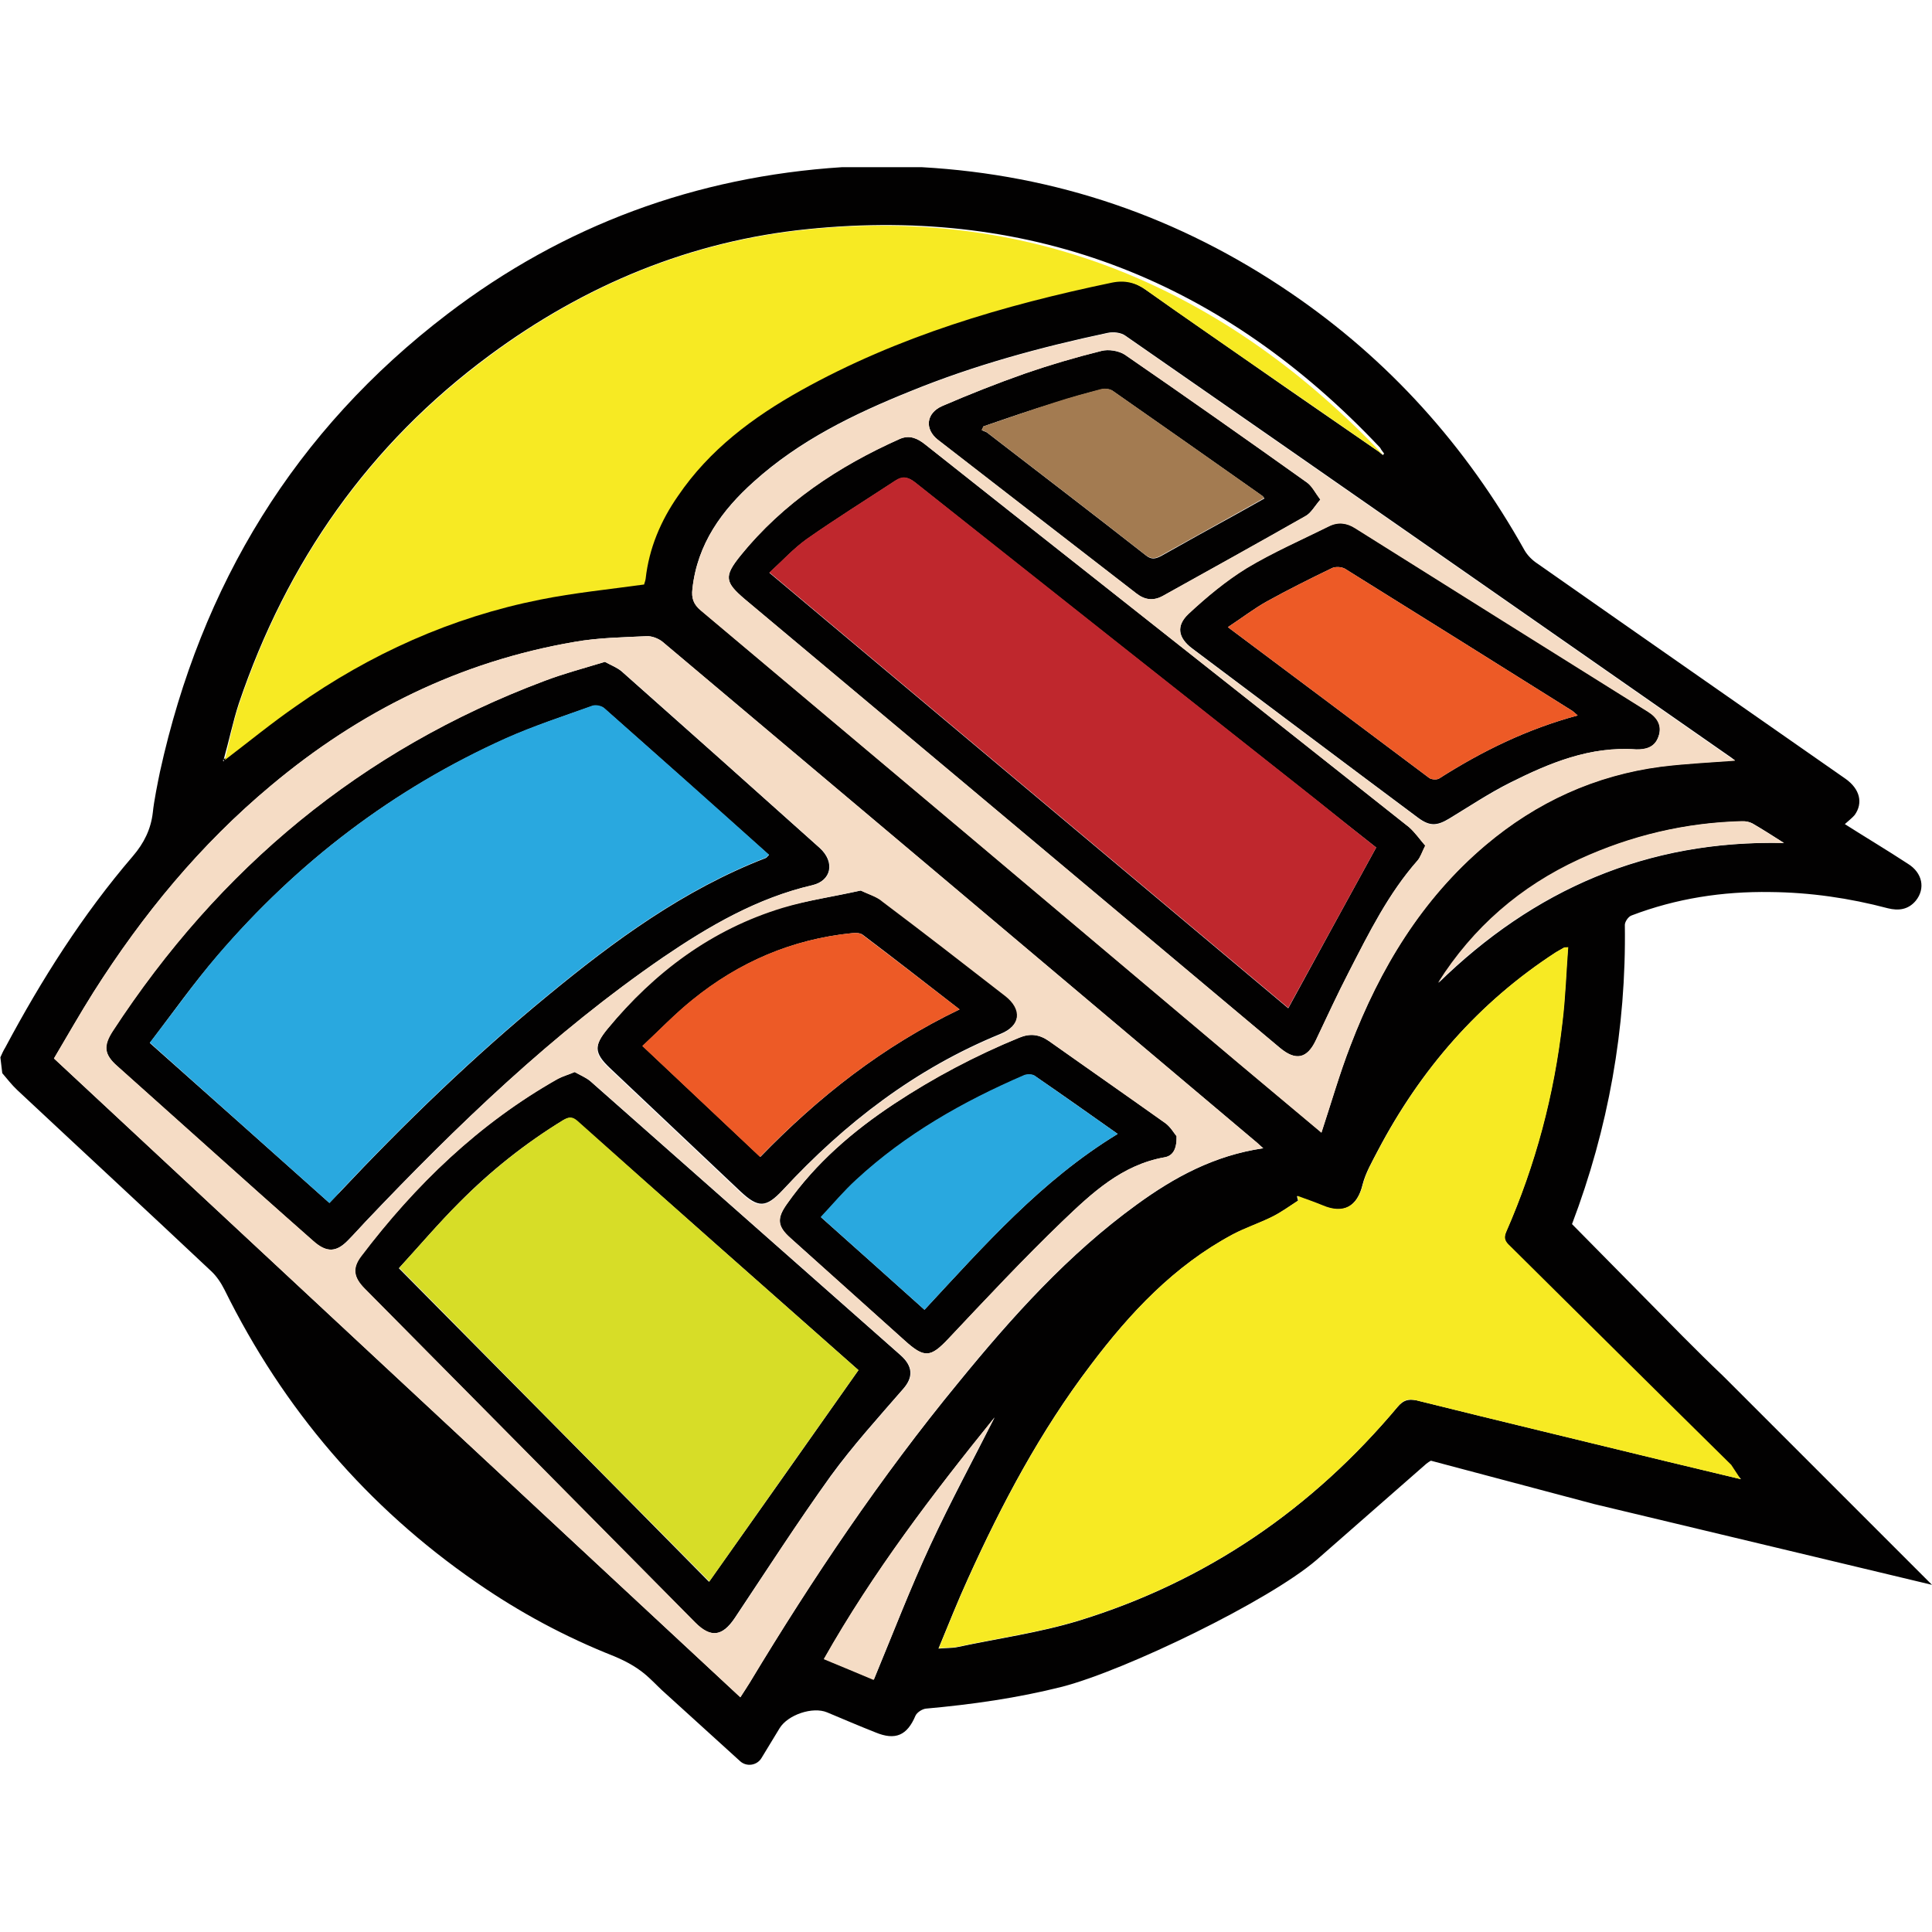 <svg xmlns="http://www.w3.org/2000/svg" xml:space="preserve" viewBox="0 0 512 512"><path d="m512 420-55.2-55.2s-.1 0-.1-.1c-3.7-3.5-7.2-7-10.8-10.6-9.7-9.8-19.4-19.7-29.3-29.7 9.6-25.3 14.4-51.8 14-79.3 0-.8.9-2.2 1.8-2.5 11.8-4.5 24.1-6.4 36.8-6.2 10.5.1 20.9 1.6 31.1 4.3 2.8.7 5.4.4 7.4-2 2.6-3.2 1.8-7.4-2.1-9.8-5.5-3.6-11.2-7-16.7-10.5 1-.9 1.9-1.6 2.6-2.4 2.3-3.2 1.4-6.9-2.4-9.6-27.2-19-54.5-38-81.6-57-1.4-.9-2.7-2.2-3.5-3.6-15.5-27.7-36-50.5-62-68.2-29.5-20.1-62.1-31.3-97.8-33.3h-21c-38.8 2.5-73.8 15.4-104.6 38.9-40.5 30.9-65.3 71.8-76.2 121.3-.6 2.9-1.6 7.8-1.9 10.8-.5 4.4-2.3 8.1-5.3 11.6-13.3 15.5-24.2 32.7-33.8 50.7-.5.8-.9 1.7-1.3 2.6.2 1.4.3 2.8.5 4.2 1.3 1.5 2.5 3.1 4 4.5 17.1 16 34.3 31.9 51.4 48 1.4 1.3 2.6 3.1 3.5 4.9 15.6 31.6 37.8 57.6 66.8 77.6 11.4 7.9 23.5 14.4 36.4 19.5 3.6 1.5 6.8 3.3 9.6 6 1.4 1.3 2.7 2.7 4.2 4l19.6 17.8c1.7 1.6 4.5 1.2 5.7-.8l4.8-7.9c2.2-3.6 8.8-5.8 12.6-4.2 4.3 1.8 8.5 3.6 12.8 5.3 5.3 2.2 8.4.8 10.6-4.4.4-.9 1.8-1.8 2.8-1.9 12.2-1.1 24.2-2.8 36.1-5.8 16.9-4.4 54.7-22.7 67.4-33.6l29.1-25.5c.4-.3.8-.6 1.2-.8l43.3 11.5zm-47.6-201.8c2.6 1.5 5.1 3.1 8.4 5.2-36.4-.8-66.3 12.4-91.6 37.1 9.3-14.7 21.8-25.5 37.4-32.7 13.7-6.3 28.1-9.8 43.2-10.1.8-.1 1.8.1 2.6.5m-5.4-17.3c.2.2.5.4.8.6-6.6.5-13.2.8-19.6 1.6-17.5 2.3-33 9.4-46.5 20.8-16.9 14.3-28 32.7-35.8 53.1-2.9 7.5-5.1 15.2-7.7 23.1L328 281.5c-47.4-40-94.8-79.9-142.3-119.8-1.9-1.6-2.5-3.2-2.2-5.7 1.3-11.9 7.8-20.8 16.3-28.4 12.1-10.9 26.5-17.9 41.4-23.9 16.9-6.9 34.5-11.7 52.4-15.5 1.5-.3 3.5-.1 4.7.8 53.6 37.2 107.2 74.6 160.7 111.9M63.3 186.4c12.7-37.5 34.5-68.7 66.5-92.3 25.2-18.6 53.3-30.3 84.4-33.4 60.1-6.1 110.3 14.2 151.5 57.9.1.1.2.3.3.5.3.4.5.7.8 1.1-.1.1-.2.3-.3.4-.4-.3-.8-.6-1.1-.9-11-7.6-22.1-15.2-33.1-22.9-9.6-6.7-19.2-13.3-28.8-20.1-2.8-2-5.7-2.7-9.1-2-28.7 6-56.7 14.1-82.5 28.6-12.7 7.1-24.2 15.7-32.5 27.9-4.6 6.7-7.6 13.9-8.6 22-.1.7-.3 1.3-.4 1.5-9.4 1.3-18.5 2.2-27.5 4-23.5 4.7-45 14.4-64.7 28.2-6.5 4.5-12.6 9.5-18.9 14.3 1.4-4.9 2.4-9.9 4-14.8m-3.9 15.1c-.1.1-.1.2-.2.3 0-.1-.1-.2-.1-.4.1 0 .2 0 .3.1m139.3 244.4c-.8 1.3-1.6 2.5-2.5 3.9-60.7-56.4-121.1-112.7-181.9-169.3 3.5-5.9 6.9-11.9 10.5-17.6 13-20.5 28.3-39.1 47-54.7 23.5-19.7 50.1-32.9 80.5-38.1 6.2-1.1 12.7-1.2 19-1.5 1.4-.1 3.2.6 4.3 1.5 52.3 44 104.6 88.1 156.9 132.2.7.6 1.3 1.2 2.3 2-13 1.9-23.6 7.7-33.5 14.9-18.2 13.2-33.1 29.8-47.3 47.2-20.6 25-38.6 51.8-55.3 79.5m32.9-.8c-4.1-1.7-8.3-3.5-13.2-5.5 13-23 28.8-43.7 45.2-64-5.7 11.3-11.7 22.4-17 33.8-5.4 11.6-10 23.6-15 35.7m138.8-72.3c-22.7 27.1-50.7 46.3-84.5 56.7-10.5 3.2-21.4 4.7-32.2 7-1.4.3-3 .2-5 .4 2.7-6.5 5.1-12.6 7.8-18.5 9-19.9 19.2-39.1 32.5-56.6 10.4-13.8 22.1-26.3 37.6-34.6 3.4-1.8 7.1-3 10.5-4.7 2.4-1.2 4.6-2.8 6.9-4.3l-.3-1.2c2.2.8 4.5 1.6 6.7 2.5 5.6 2.4 9.3.3 10.7-5.6.8-3.1 2.5-6 4-8.9 11.3-21.5 26.7-39.3 47.2-52.6l2.1-1.2c.2-.1.4 0 1.1-.1-.5 6.6-.7 13.2-1.5 19.8-2.2 19.3-7.1 37.8-14.9 55.6-.8 1.8-.2 2.7 1 3.8l61.3 61.7c-.2.2-.1.1 0 0-6.5-1.6-13.1-3.1-19.6-4.7-22.1-5.4-44.3-10.7-66.4-16.2-2.3-.4-3.5 0-5 1.7M160.3 175.4c1.6.9 3.2 1.5 4.4 2.5q26.25 23.25 52.5 46.8c4.1 3.7 3.2 8.7-2 9.9-14.6 3.4-27.3 10.8-39.5 19.1-29.2 20.1-54.6 44.5-78.9 70.1-1.5 1.6-3 3.3-4.6 4.9-3.1 3.2-5.7 3.3-9.2.2-9.7-8.6-19.5-17.3-29.2-26L31 282.5c-3.4-3.1-3.7-5.4-1.2-9.2 28.2-43.2 65.9-74.6 114.3-92.8 5.3-2 10.6-3.4 16.2-5.1m-73 143.4c1-1.1 1.8-1.9 2.6-2.7 17.4-18.5 35.6-36.1 55.2-52.2 17.7-14.6 36.1-28.1 57.8-36.5.3-.1.5-.5.9-.8-14.6-13-29.1-26-43.6-38.8-.7-.6-2.3-1-3.2-.7-7.7 2.7-15.5 5.3-22.9 8.6-29.9 13.4-55.3 32.8-76.5 57.6-6.3 7.3-11.9 15.2-17.9 23.1 16.1 14.3 31.7 28.2 47.6 42.4m65-34.7c1.4.8 2.9 1.4 4.1 2.4l82.2 72.6c3.4 3 3.4 5.9.8 8.9-6.6 7.6-13.4 15.1-19.3 23.2-8.8 12.3-17 25-25.4 37.6-3.3 4.9-6.4 5.3-10.5 1.2l-87.6-88.5c-2.9-3-3.3-5.4-1-8.5 14.4-19 31.3-35.3 52.2-47.1 1.4-.7 2.9-1.1 4.5-1.8m75.2 79c.3.3.2.2 0 0-24.9-22-49.8-44-74.6-66-1.4-1.2-2.3-1-3.7-.2-10 6.1-19.2 13.4-27.5 21.8-5.5 5.5-10.6 11.5-16 17.4 27.7 28 55.1 55.6 82.2 83.1 13.3-18.8 26.4-37.3 39.6-56.1m.6-127.1c2.2 1 4.2 1.6 5.9 2.8 10.9 8.2 21.6 16.6 32.4 24.9 4.7 3.6 4.2 8.1-1.3 10.3-22.5 9.2-41.2 23.6-57.6 41.3-4.5 4.8-6.5 4.9-11.3.4-11.5-10.9-23.1-21.8-34.6-32.7-4.2-4-4.2-6-.5-10.5 12.4-15.1 27.5-26.3 46.4-32.1 6.6-1.8 13.6-2.8 20.6-4.4m26.2 31.5c-8.8-6.8-17.2-13.4-25.7-19.8-.7-.5-1.9-.5-2.8-.4-15.9 1.6-30 7.7-42.3 17.7-4.6 3.7-8.7 8-13.2 12.2 10.7 10.1 20.9 19.7 31.2 29.4 15.4-15.9 32.4-29.3 52.8-39.1m57.5 33.6c.1 3.5-1 5.2-3.2 5.6-11.3 2-19.3 9.5-27 16.9-10.4 10-20.3 20.6-30.2 31.1-4.8 5.1-6.4 5.3-11.7.5-10.1-9-20.2-18.1-30.2-27.1-3.5-3.1-3.7-5.2-.9-9.1 7.6-10.8 17.5-19.3 28.4-26.5 10.4-6.9 21.5-12.8 33.1-17.5 2.9-1.2 5.3-.9 7.9.9 10.3 7.3 20.7 14.5 30.9 21.8 1.3 1 2.3 2.7 2.9 3.4m-15.6-.6c-7.5-5.3-14.7-10.4-22-15.4-.6-.4-2-.4-2.7-.1-16.2 7-31.4 15.6-44.5 27.7-3.3 3-6.2 6.5-9.4 9.9C227 331 236 339 245 347.1c15.8-17 31-34.3 51.2-46.6m81.5-76.4c-.9 1.8-1.2 3-2 3.9-7.8 8.8-12.9 19.2-18.2 29.5-3.1 6-5.9 12.1-8.8 18.2-2.3 4.9-5.3 5.5-9.5 2-27.5-23.1-55.1-46.2-82.6-69.3-19.7-16.5-39.5-33.1-59.2-49.6-5.3-4.5-5.6-6-1.2-11.5 11.3-14.1 25.9-23.7 42.3-31 2.6-1.1 4.7-.1 6.7 1.5 14.6 11.6 29.3 23.2 43.9 34.7 28.1 22.2 56.2 44.4 84.3 66.7 1.6 1.4 2.9 3.3 4.3 4.9m-13 .5c-5.2-4.1-10.8-8.5-16.4-13-35.3-27.9-70.7-55.8-105.9-83.8-1.8-1.4-3.2-1.6-5.1-.4-7.8 5.1-15.8 10.1-23.5 15.5-3.5 2.5-6.4 5.7-9.9 8.9 46.5 39 92.1 77.3 137.5 115.4 7.8-14.3 15.4-28.2 23.3-42.6m68.9-26c-12.2-.9-23 3.6-33.4 8.8-5.6 2.8-10.8 6.3-16.1 9.5-3.3 2-5.2 2.1-8.3-.2-20-14.9-39.9-29.9-59.9-44.9-3.7-2.8-4.3-6-.9-9.2 4.8-4.4 9.9-8.7 15.4-12.1 7-4.2 14.5-7.4 21.8-11.1 2.4-1.2 4.7-.9 6.9.5 25.9 16.2 51.8 32.4 77.7 48.7 2.5 1.6 3.8 3.7 2.7 6.6-1 2.9-3.3 3.5-5.9 3.4m-108.2-32.4c18.2 13.6 35.8 26.8 53.4 40 .6.4 2 .5 2.6.1 11.3-7.2 23.3-13.1 36.7-16.7-.7-.6-1-.9-1.4-1.2-20.1-12.6-40.2-25.2-60.3-37.7-.9-.5-2.6-.6-3.5-.1-5.8 2.8-11.6 5.7-17.2 8.8-3.4 1.9-6.5 4.3-10.3 6.8m24.5-33.8c-1.5 1.7-2.5 3.6-4 4.4-12.5 7.1-25.1 14.1-37.7 21.1-2.5 1.4-4.8 1.1-7-.6-17.6-13.6-35.1-27.2-52.7-40.8-3.5-2.8-3.1-7 1.2-8.9 7.2-3.1 14.5-6 21.9-8.6 6.6-2.3 13.4-4.3 20.3-6 1.9-.5 4.6 0 6.2 1 16.2 11.1 32.3 22.5 48.3 33.9 1.4 1 2.2 2.7 3.5 4.5M260.6 113c-.1.3-.3.7-.4 1 .5.3 1.2.4 1.6.8 14 10.8 28 21.5 41.9 32.4 1.5 1.2 2.6.9 4.1.1 6.6-3.7 13.2-7.4 19.8-11l7.5-4.2c-.3-.4-.4-.6-.6-.7-13.2-9.3-26.4-18.6-39.6-27.8-.8-.5-2.1-.7-3-.4-4.1 1-8.2 2.2-12.2 3.5-6.4 1.9-12.7 4.1-19.1 6.3" style="fill:#020101"/><path d="M334.7 304.3c-13 1.9-23.6 7.7-33.5 14.9-18.2 13.2-33.1 29.8-47.3 47.2-20.5 25.1-38.5 51.8-55.2 79.5-.8 1.3-1.6 2.5-2.5 3.9-60.7-56.4-121.1-112.7-181.9-169.3 3.5-5.9 6.9-11.9 10.5-17.6 13-20.5 28.3-39.1 47-54.7 23.5-19.7 50.1-32.9 80.5-38.1 6.2-1.1 12.7-1.2 19-1.5 1.4-.1 3.2.6 4.3 1.5 52.3 44 104.6 88.1 156.9 132.2.7.5 1.3 1.1 2.2 2M160.3 175.4c-5.5 1.7-10.9 3.1-16.1 5.1-48.4 18.2-86.1 49.6-114.3 92.8-2.5 3.9-2.3 6.2 1.2 9.2l22.8 20.4c9.7 8.7 19.4 17.4 29.2 26 3.5 3.1 6.1 3 9.2-.2 1.5-1.6 3-3.2 4.6-4.9 24.3-25.6 49.6-50.1 78.9-70.1 12.2-8.3 24.9-15.7 39.5-19.1 5.2-1.2 6.1-6.2 2-9.9-17.5-15.6-34.9-31.2-52.5-46.8-1.3-1.1-3-1.7-4.5-2.5m-8 108.7c-1.7.7-3.1 1.1-4.4 1.8C127 297.7 110.1 314 95.7 333c-2.3 3.1-2 5.5 1 8.5l87.6 88.5c4.1 4.1 7.2 3.7 10.5-1.2 8.4-12.6 16.5-25.4 25.4-37.6 5.9-8.1 12.7-15.6 19.3-23.2 2.6-3 2.6-5.9-.8-8.9l-82.2-72.6c-1.3-1-2.8-1.6-4.2-2.4m75.8-48.1c-7 1.5-14 2.6-20.7 4.6-18.8 5.7-33.9 17-46.4 32.1-3.7 4.5-3.7 6.6.5 10.5 11.5 10.9 23.1 21.8 34.6 32.7 4.8 4.5 6.8 4.4 11.3-.4 16.4-17.7 35.1-32.1 57.6-41.3 5.5-2.2 6-6.7 1.3-10.3-10.8-8.4-21.5-16.7-32.4-24.9-1.6-1.4-3.6-1.9-5.8-3m83.7 65.1c-.6-.7-1.5-2.4-2.9-3.4-10.3-7.3-20.6-14.5-30.9-21.8-2.6-1.8-5-2.1-7.9-.9-11.6 4.8-22.6 10.6-33.1 17.5-10.9 7.2-20.8 15.7-28.4 26.5-2.8 3.9-2.6 6 .9 9.1 10.1 9 20.2 18.1 30.2 27.1 5.3 4.8 6.9 4.6 11.7-.5 9.9-10.5 19.8-21.1 30.2-31.1 7.8-7.4 15.7-14.9 27-16.9 2.1-.3 3.3-2.1 3.2-5.6m148-99.5c-6.6.5-13.2.8-19.6 1.6-17.5 2.3-33 9.4-46.5 20.8-16.9 14.3-28 32.7-35.8 53.1-2.9 7.5-5.1 15.2-7.7 23.1L328 281.6c-47.4-40-94.8-79.9-142.3-119.8-1.9-1.6-2.5-3.2-2.2-5.7 1.3-11.9 7.8-20.8 16.3-28.4 12.1-10.9 26.5-17.9 41.4-23.9 16.9-6.9 34.5-11.7 52.4-15.5 1.5-.3 3.5-.1 4.7.8 53.6 37.3 107.2 74.6 160.7 112 .3 0 .5.2.8.5m-82.1 22.5c-1.4-1.6-2.7-3.5-4.3-4.9-28.1-22.3-56.2-44.5-84.3-66.7-14.7-11.6-29.3-23.2-43.9-34.7-2-1.6-4.1-2.6-6.7-1.5-16.3 7.3-30.9 17-42.3 31-4.4 5.4-4.1 7 1.2 11.5 19.7 16.5 39.5 33.1 59.2 49.6 27.5 23.1 55.1 46.2 82.6 69.3 4.2 3.5 7.2 2.8 9.5-2 2.9-6.1 5.7-12.2 8.8-18.2 5.3-10.3 10.5-20.7 18.2-29.5.7-.9 1.1-2.1 2-3.9m55.9-25.5c2.6 0 4.9-.6 5.9-3.3 1-2.9-.3-5.1-2.7-6.6-25.9-16.2-51.8-32.4-77.7-48.7-2.2-1.4-4.5-1.7-6.9-.5-7.3 3.6-14.8 6.9-21.8 11.1-5.5 3.4-10.6 7.6-15.4 12.1-3.4 3.2-2.8 6.4.9 9.2 19.9 15 39.9 29.9 59.9 44.9 3.1 2.3 5 2.2 8.3.2 5.3-3.3 10.6-6.7 16.1-9.5 10.4-5.3 21.2-9.8 33.4-8.9m-83.7-66.2c-1.4-1.8-2.2-3.5-3.5-4.5q-24-17.1-48.3-33.9c-1.6-1.1-4.3-1.5-6.2-1-6.8 1.7-13.6 3.7-20.3 6-7.4 2.6-14.7 5.5-21.9 8.6-4.3 1.9-4.7 6.1-1.2 8.9 17.5 13.6 35.1 27.2 52.7 40.8 2.2 1.7 4.5 2 7 .6 12.6-7 25.2-14 37.7-21.1 1.6-.8 2.5-2.6 4-4.4M246.5 409.5c5.3-11.5 11.3-22.6 17-33.8-16.4 20.3-32.2 41-45.2 64 4.9 2 9.1 3.8 13.2 5.5 5.1-12.2 9.7-24.2 15-35.7m226.2-186.1c-3.3-2.1-5.8-3.7-8.4-5.2-.7-.4-1.7-.6-2.6-.6-15.1.4-29.5 3.8-43.2 10.1-15.6 7.2-28.1 18-37.4 32.7 25.3-24.6 55.2-37.9 91.6-37" style="fill:#f5dcc5"/><path d="M461.3 392c-6.5-1.6-13.1-3.1-19.6-4.7-22.1-5.4-44.3-10.7-66.4-16.2-2.2-.5-3.4-.1-4.8 1.6-22.7 27.1-50.7 46.3-84.5 56.7-10.5 3.2-21.4 4.7-32.2 7-1.4.3-3 .2-5 .4 2.7-6.5 5.1-12.6 7.8-18.5 9-19.9 19.2-39.1 32.5-56.6 10.4-13.8 22.1-26.3 37.6-34.6 3.4-1.8 7.1-3 10.5-4.7 2.4-1.2 4.6-2.8 6.9-4.3l-.3-1.2c2.2.8 4.5 1.6 6.7 2.5 5.6 2.4 9.3.3 10.7-5.6.8-3.1 2.5-6 4-8.9 11.3-21.5 26.7-39.3 47.2-52.6l2.1-1.2c.2-.1.4 0 1.1-.1-.5 6.6-.7 13.2-1.5 19.8-2.2 19.3-7.1 37.8-14.9 55.6-.8 1.8-.2 2.7 1 3.8 19.5 19.3 39 38.7 58.6 58m-92.2-267.6C325.4 77 274.3 54.7 214.3 60.8c-31.2 3.1-59.3 14.8-84.4 33.4-32 23.6-53.8 54.7-66.5 92.3-1.6 4.8-2.6 9.9-3.8 14.9 6.3-4.8 12.4-9.8 18.9-14.3 19.6-13.8 41.1-23.5 64.7-28.2 9-1.8 18.1-2.7 27.5-4 0-.2.3-.8.4-1.5.9-8.1 4-15.4 8.6-22 8.3-12.2 19.8-20.8 32.5-27.9 25.8-14.4 53.7-22.6 82.5-28.6 3.4-.7 6.3 0 9.1 2 9.5 6.8 19.2 13.4 28.8 20.1 11 7.6 22.1 15.3 33.1 22.9.1.1.5.4.9.7.1-.1-.2.2 0 0" style="fill:#f7ea23"/><path d="M227.5 363.1c-13.3 18.8-26.3 37.3-39.5 56-27.2-27.4-54.5-55-82.2-83.1 5.4-5.9 10.5-11.9 16-17.4 8.3-8.3 17.4-15.6 27.5-21.8 1.4-.8 2.3-1 3.7.2 24.7 22.1 49.6 44.1 74.5 66.1.2.2.3.3 0 0" style="fill:#d7dd27"/><path d="M87.3 318.8c-15.9-14.2-31.5-28.1-47.6-42.5 6.1-7.8 11.6-15.7 17.9-23.1 21.3-24.8 46.7-44.2 76.5-57.6 7.4-3.3 15.2-5.8 22.9-8.6.9-.3 2.5 0 3.2.7 14.5 12.8 29 25.7 43.6 38.8-.4.3-.6.7-.9.8-21.7 8.4-40.1 21.9-57.8 36.5-19.6 16.1-37.8 33.7-55.2 52.2-.7.9-1.5 1.7-2.6 2.8M274.1 285c-.6-.4-2-.4-2.7-.1-16.2 7-31.4 15.6-44.5 27.7-3.3 3-6.2 6.5-9.4 9.9C227 331 236 339 245 347.1c15.8-17 31-34.3 51.2-46.6-7.5-5.3-14.8-10.4-22.1-15.5" style="fill:#29a8df"/><path d="M364.7 224.6c-7.9 14.4-15.5 28.3-23.3 42.5-45.4-38.1-91-76.4-137.5-115.4 3.5-3.2 6.4-6.4 9.9-8.9 7.7-5.4 15.6-10.3 23.5-15.5 1.8-1.2 3.2-1 5.1.4 35.3 28 70.6 55.9 105.9 83.8 5.6 4.5 11.2 9 16.4 13.1" style="fill:#bf272d"/><path d="M254.3 267.5c-20.4 9.8-37.4 23.2-52.9 39.1-10.3-9.7-20.5-19.3-31.2-29.4 4.5-4.2 8.6-8.5 13.2-12.2 12.3-10 26.4-16.1 42.3-17.7.9-.1 2.2-.1 2.8.4 8.6 6.5 17 13 25.8 19.8m124.5-61.3c.6.4 2 .5 2.6.1 11.3-7.2 23.3-13.1 36.7-16.7-.7-.6-1-.9-1.4-1.2-20.1-12.6-40.2-25.2-60.3-37.7-.9-.5-2.6-.6-3.5-.1-5.8 2.8-11.6 5.7-17.2 8.8-3.4 1.9-6.5 4.3-10.3 6.8 18.2 13.6 35.8 26.8 53.4 40" style="fill:#ed5a26"/><path d="M260.6 113c6.3-2.1 12.7-4.4 19-6.4 4-1.3 8.1-2.4 12.2-3.5.9-.2 2.3-.1 3 .4 13.2 9.2 26.4 18.5 39.6 27.8.2.1.2.3.6.7l-7.5 4.2c-6.6 3.7-13.2 7.3-19.8 11-1.4.8-2.5 1.1-4.1-.1-13.9-10.9-27.9-21.6-41.9-32.4-.5-.4-1.1-.5-1.6-.8.3-.3.4-.6.5-.9" style="fill:#a37b51"/></svg>
